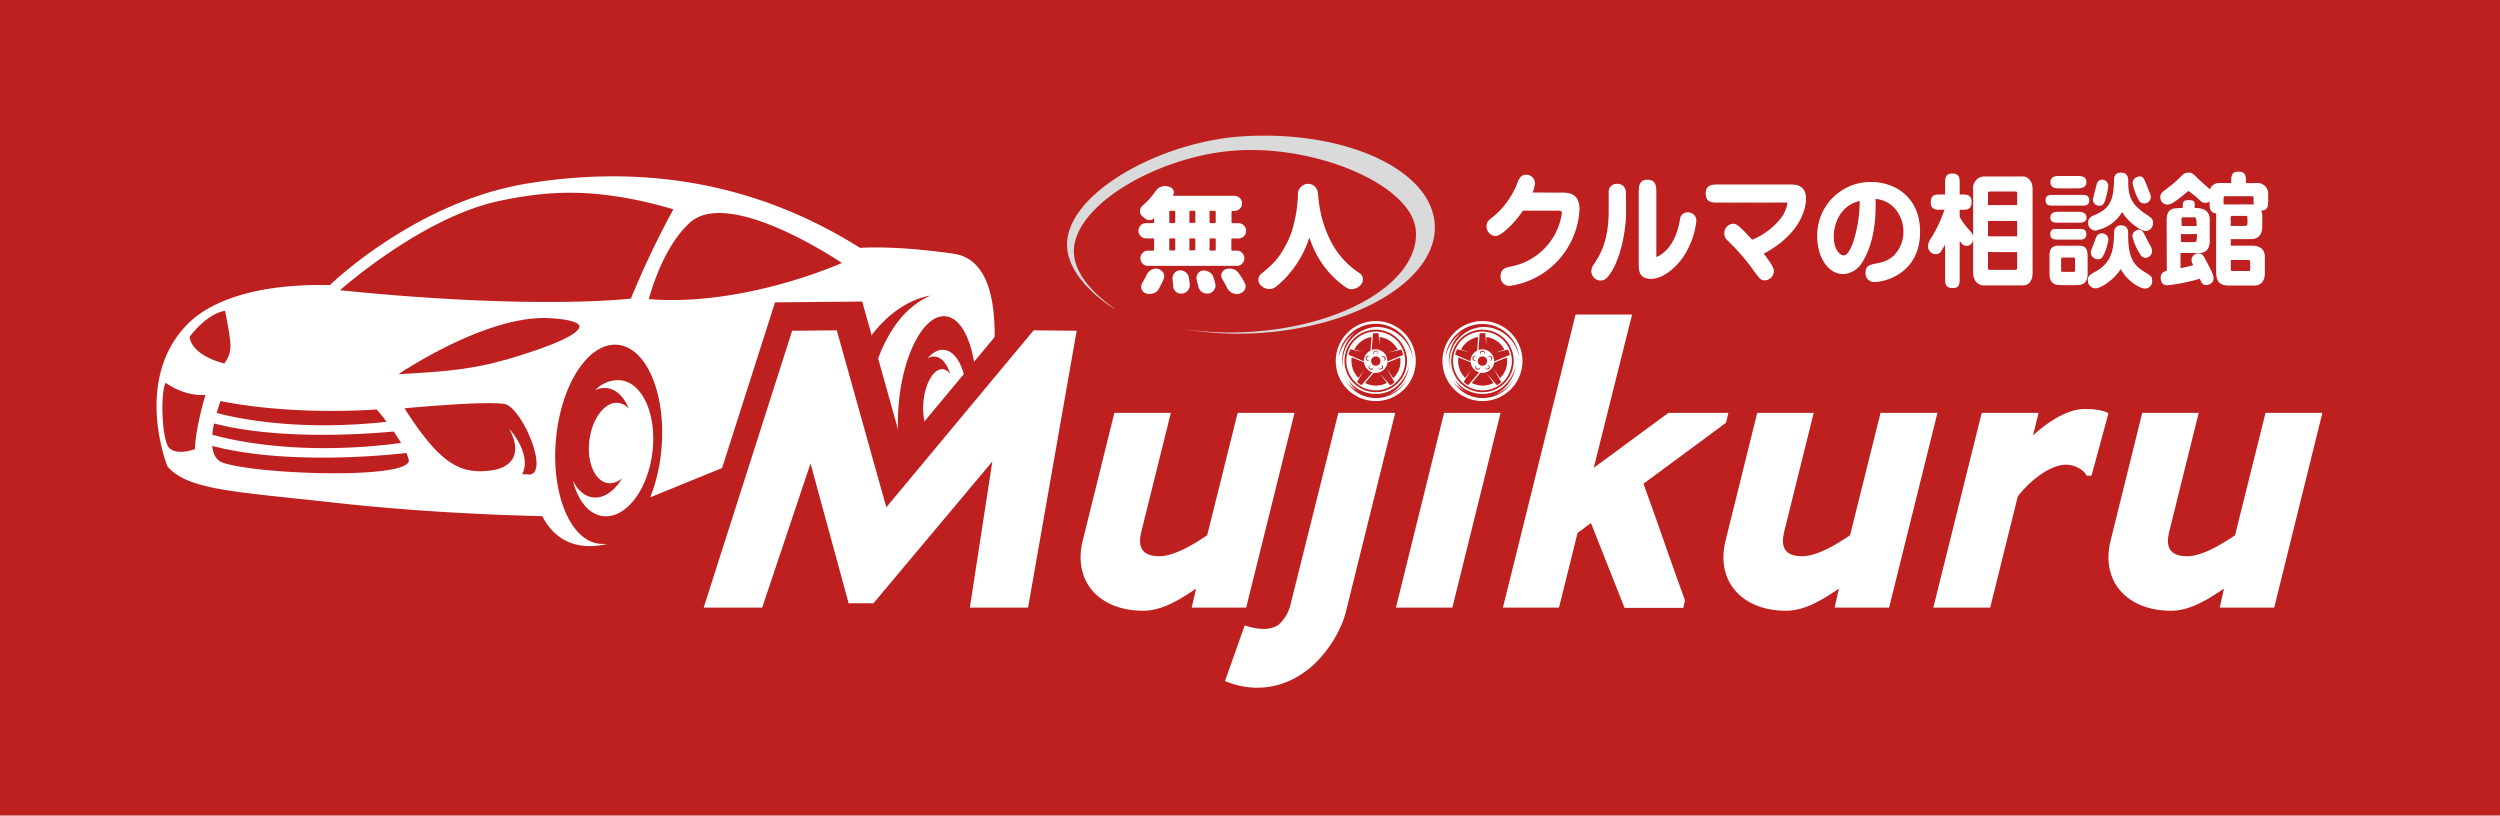 <svg xmlns="http://www.w3.org/2000/svg" viewBox="0 0 656 214">
  <defs>
    <style>
      .cls-1, .cls-3 {
        fill: #be2020;
      }

      .cls-2, .cls-4, .cls-6 {
        fill: #fff;
      }

      .cls-3 {
        stroke: #be2020;
        stroke-miterlimit: 10;
        stroke-width: 15px;
      }

      .cls-4 {
        fill-rule: evenodd;
      }

      .cls-5 {
        fill: #dadadb;
      }

      .cls-6 {
        stroke: #fff;
        stroke-width: 0.34px;
      }
    </style>
  </defs>
  <g id="レイヤー_2" data-name="レイヤー 2">
    <g id="アウトライン済">
      <g>
        <rect class="cls-1" width="656" height="214"/>
        <g>
          <path class="cls-2" d="M43.93,122.37c5.39,6.28,17.62,6.61,44.47,9.6,24.72,2.75,48.31,3.35,53.9,3.46,2.16,4.27,6.95,9.6,17,7.32,0,0-1.41,0-2.13-.08-7.62-.92-12.66-13.34-11.25-27.75s8.72-25.34,16.35-24.42,12.66,13.34,11.25,27.75a44.92,44.92,0,0,1-2.89,12.25l49.17-20.07c5.55-30.92,24.31-32.85,24.31-32.85C227.19,85,226.47,114,226.47,114l-37,13.07L230,119.68c.92,4.33,3.91,11.73,13.6,10.67-5.55-.67-9-11.81-7.73-24.88S242.64,82.34,248.19,83s9,11.8,7.74,24.88q-.28,2.83-.81,5.45a1.25,1.25,0,0,0,2.45.54c1.46-6.06,10.08-44.74-7.27-47.28-15.62-2.28-24.63-1.55-24.63-1.55-28.1-17.7-58-21.71-87.41-16.87S86.57,74.8,86.57,74.8C60.06,74.27,51.11,83,48.74,85.54,35,100.18,43.93,122.37,43.93,122.37Zm14.91-27s-8.48-1.91-9.08-7c0,0,4.3-6,9.3-6.82,0,0,1.18,5.77,1.34,8.1A7.41,7.41,0,0,1,58.84,95.39Zm-2.68,15.75c16.83,4.33,38.76,2.89,47.15,2.11.67,1,1.33,2,1.92,3-26.12,3.48-44.13-.64-49.53-2.16A25.72,25.72,0,0,1,56.16,111.14Zm42.68-3.69s1.15,1.32,2.62,3.25C78.9,113.15,63,110,56.86,108.36c.54-1.85,1-3.14,1-3.14S74.14,109,98.84,107.45Zm71.43-29s3.43-13.58,10.89-20.12C191.67,49.15,220.91,69,220.91,69S195.42,80.51,170.27,78.49Zm-81-2.32s21.64-19.28,42.05-23.45c11.18-2.29,24.14-4,45.37,2.26a236.39,236.39,0,0,0-11.14,23.43S140.87,81.41,89.29,76.17Zm43.28,18.29c-9.47,2.83-18.67,3.24-28,3.79,0,0,22.69-15.43,39.25-14.72,5.07.21,8.56,1.1,8.21,2.38C151.27,88.79,138.18,92.78,132.57,94.46Zm6.05,30.07-1.6,0c2.77-5.24-3.4-12-3.4-12,3.88,7.12.11,10.45-5,11-8.14,1-13.32-2.06-22.46-16.33,0,0,20.86-2,26.25-1.14C136.94,106.8,144.54,124.71,138.62,124.53ZM55.68,117c20.62,5.44,49.16,2.07,50.93,1.86a14.43,14.43,0,0,1,.63,1.67c1.61,5.33-39,4.1-48.61.93C56.72,120.87,55.9,119.14,55.68,117ZM43.5,100.46s4.74,3.61,10.42,3.15c0,0-2.58,8.37-2.77,14.23,0,0-4.23,1.7-6.55-.11S42.1,102.31,43.5,100.46Z"/>
          <path class="cls-2" d="M155.55,130.51c2.86.38,5.71-1.66,7.74-5.1a4.75,4.75,0,0,1-3.76,1.36c-3.45-.46-5.63-5.54-4.86-11.35s4.2-10.15,7.65-9.69a4.35,4.35,0,0,1,2.65,1.48c-1.18-3-3.17-5-5.62-5.36a5.58,5.58,0,0,0-3.14.52,8.26,8.26,0,0,1,6.7-2.59c5.86.77,9.55,9.38,8.24,19.23s-7.11,17.19-13,16.41c-3.71-.49-6.55-4.14-7.8-9.25C151.58,128.61,153.38,130.23,155.55,130.51Z"/>
          <path class="cls-2" d="M242.93,118c2,.33,3.9-1.41,5.28-4.34a2.89,2.89,0,0,1-2.56,1.15c-2.36-.39-3.84-4.71-3.31-9.66s2.86-8.64,5.21-8.25a3,3,0,0,1,1.8,1.26c-.8-2.55-2.15-4.28-3.83-4.56a3.15,3.15,0,0,0-2.13.44c1.39-1.63,3-2.47,4.56-2.2,4,.66,6.5,8,5.61,16.37s-4.84,14.63-8.83,14c-2.53-.42-4.47-3.52-5.32-7.87C240.23,116.37,241.46,117.75,242.93,118Z"/>
        </g>
        <g>
          <path class="cls-3" d="M261.39,121.09l-31.19,37.2h-6.52l-10-36.68L201,159.43H185.65l23.21-72.64,11.71-.11,13,46.43,38.65-46.43,11.3.11-12.75,72.64H255.49Z"/>
          <path class="cls-3" d="M314.86,154.45c-3.73,2.49-8.6,5.81-13.89,5.81-11.5,0-18.55-7.67-15.85-18.45l8.29-33.47h14.82l-7.78,31.3c-.72,3.11-.51,6.32,4.77,6.32,3.63,0,8.39-2.7,12.54-5.5l8-32.12h14.92L328,159.43h-14.3Z"/>
          <path class="cls-3" d="M342.73,176.73a20.78,20.78,0,0,1-12,3.73,22,22,0,0,1-8.29-1.76l5.18-14.61a15.25,15.25,0,0,0,4.77.93,7.24,7.24,0,0,0,3.93-.93,10.54,10.54,0,0,0,3.42-5.91l12.44-49.84h14.92l-12.95,52.23C352.68,166.47,347.91,173.42,342.73,176.73Zm18.44-74.5c-3.73,0-6.52-3.21-5.38-7.77s5.49-7.88,9.32-7.88,6.63,3.42,5.49,7.88S365,102.23,361.17,102.23Z"/>
          <path class="cls-3" d="M379.93,108.34h14.82L382.1,159.43H367.29Zm9.12-6.11c-3.73,0-6.53-3.21-5.39-7.77s5.49-7.88,9.32-7.88,6.64,3.42,5.5,7.88S392.88,102.23,389.05,102.23Z"/>
          <path class="cls-3" d="M418.47,137.25c-1.24.83-2.28,1.76-3.52,2.59l-4.87,19.59H395.37l19.06-76.89h14.82L419.2,122.75l19.58-14.41h15.75l-.62,2.59-21.66,16c3.53,9.64,7.36,21,10.88,30.57l-.41,2H427.28Z"/>
          <path class="cls-3" d="M483.54,154.45c-3.73,2.49-8.6,5.81-13.88,5.81-11.5,0-18.55-7.67-15.86-18.45l8.29-33.47h14.82l-7.77,31.3c-.72,3.11-.52,6.32,4.77,6.32,3.62,0,8.39-2.7,12.54-5.5l8-32.12h14.93L496.7,159.43H482.4Z"/>
          <path class="cls-3" d="M548.51,124.82c-.52-1.45-3.11-2.9-5.28-2.9-4.25,0-9.54,4.14-12.75,8.29l-7.25,29.22H508.31L521,108.34h14.92l-1.45,5.91c3.11-2.9,8.6-6.94,13.57-6.94,2.7,0,5.08.41,6.22,1.14l-4.45,16.37Z"/>
          <path class="cls-3" d="M584.57,154.45c-3.73,2.49-8.6,5.81-13.89,5.81-11.5,0-18.54-7.67-15.85-18.45l8.29-33.47h14.82l-7.77,31.3c-.73,3.11-.52,6.32,4.76,6.32,3.63,0,8.4-2.7,12.54-5.5l8-32.12h14.92l-12.64,51.09h-14.3Z"/>
        </g>
        <g>
          <path class="cls-2" d="M260.39,121.09l-31.19,37.2h-6.52l-10-36.68L200,159.43H184.65l23.21-72.64,11.71-.11,13,46.43,38.65-46.43,11.3.11-12.75,72.64H254.49Z"/>
          <path class="cls-2" d="M313.86,154.45c-3.73,2.49-8.6,5.81-13.89,5.81-11.5,0-18.55-7.67-15.85-18.45l8.29-33.47h14.82l-7.78,31.3c-.72,3.11-.51,6.32,4.77,6.32,3.63,0,8.39-2.7,12.54-5.5l8-32.12h14.92L327,159.43h-14.3Z"/>
          <path class="cls-2" d="M341.73,176.73a20.78,20.78,0,0,1-12,3.73,22,22,0,0,1-8.29-1.76l5.18-14.61a15.25,15.25,0,0,0,4.77.93,7.24,7.24,0,0,0,3.93-.93,10.54,10.54,0,0,0,3.42-5.91l12.44-49.84h14.92l-12.95,52.23C351.68,166.47,346.91,173.42,341.73,176.73Zm18.44-74.5c-3.73,0-6.52-3.21-5.38-7.77s5.49-7.88,9.32-7.88,6.63,3.42,5.49,7.88S364,102.23,360.17,102.23Z"/>
          <path class="cls-2" d="M378.93,108.34h14.82L381.1,159.43H366.29Zm9.12-6.11c-3.73,0-6.53-3.21-5.39-7.77s5.49-7.88,9.32-7.88,6.64,3.42,5.5,7.88S391.88,102.23,388.05,102.23Z"/>
          <path class="cls-2" d="M417.47,137.25c-1.24.83-2.28,1.76-3.52,2.59l-4.87,19.59H394.37l19.06-76.89h14.82L418.2,122.75l19.58-14.41h15.75l-.62,2.59-21.66,16c3.53,9.64,7.36,21,10.88,30.57l-.41,2H426.28Z"/>
          <path class="cls-2" d="M482.54,154.45c-3.73,2.49-8.6,5.81-13.88,5.81-11.5,0-18.55-7.67-15.86-18.45l8.29-33.47h14.82l-7.77,31.3c-.72,3.11-.52,6.32,4.77,6.32,3.62,0,8.39-2.7,12.54-5.5l8-32.12h14.93L495.7,159.43H481.4Z"/>
          <path class="cls-2" d="M547.51,124.82c-.52-1.45-3.11-2.9-5.28-2.9-4.25,0-9.54,4.14-12.75,8.29l-7.25,29.22H507.31L520,108.34h14.92l-1.45,5.91c3.11-2.9,8.6-6.94,13.57-6.94,2.7,0,5.08.41,6.22,1.14l-4.45,16.37Z"/>
          <path class="cls-2" d="M583.57,154.45c-3.73,2.49-8.6,5.81-13.89,5.81-11.5,0-18.54-7.67-15.85-18.45l8.29-33.47h14.82l-7.77,31.3c-.73,3.11-.52,6.32,4.76,6.32,3.63,0,8.4-2.7,12.54-5.5l8-32.12h14.92l-12.64,51.09h-14.3Z"/>
        </g>
        <rect class="cls-1" x="352" y="84" width="46" height="21"/>
        <path class="cls-4" d="M361,84.24a10.5,10.5,0,1,1-10.5,10.5A10.51,10.51,0,0,1,361,84.24ZM370.69,94a9.75,9.75,0,0,0-19.43-.22,10.76,10.76,0,0,1,4.46-6.69,9.61,9.61,0,0,0-3.27,9.69,9.37,9.37,0,0,1,8.73-11A9.66,9.66,0,0,1,370.69,94Zm-6.63,9.63a9.43,9.43,0,0,0,5.15-4.18,9.06,9.06,0,0,1-8.17,5,9.15,9.15,0,0,1-8.15-5,8.9,8.9,0,0,0,2.84,3,8.13,8.13,0,0,1-1.65-1.86,8.51,8.51,0,0,0,2.69,2.27,8.73,8.73,0,0,1-3.1-3.34,8.89,8.89,0,0,0,6.93,3.83c4.69.19,7.86-2.89,9.13-7.14a10.2,10.2,0,0,1-5.67,7.5Zm-.5-9.78a.64.64,0,0,1-.4.81.61.61,0,0,1-.46,0,.53.53,0,0,0,.28,0,.51.51,0,0,0,.33-.66.52.52,0,0,0-.66-.34.52.52,0,0,0-.32.31.65.65,0,0,1,.42-.49.64.64,0,0,1,.81.4Zm-.93,3a.64.64,0,0,1-1-.56.47.47,0,0,0,.11.26.52.52,0,0,0,.83-.63.53.53,0,0,0-.39-.21.67.67,0,0,1,.6.24.65.65,0,0,1-.12.9Zm-3.24.07a.63.63,0,0,1,.22-1.14.63.63,0,0,0-.22.18.52.52,0,0,0,.86.6.5.5,0,0,0,.08-.44.66.66,0,0,1-.05.65.64.64,0,0,1-.89.15Zm-1-3.12a.64.64,0,0,1,.81-.4.63.63,0,0,1,.35.29.53.53,0,1,0-.57.84.52.52,0,0,0,.44,0,.62.62,0,0,1-.63.13.64.64,0,0,1-.4-.81ZM361,92a.64.64,0,0,1,.64.64.67.67,0,0,1-.16.43.64.64,0,0,0,.07-.27.53.53,0,1,0-1.05,0,.54.54,0,0,0,.18.4A.64.64,0,0,1,361,92Zm0,1.52a1.23,1.23,0,1,1-1.22,1.22A1.22,1.22,0,0,1,361,93.52Zm3.09,1.3,4.09-1.68a7.53,7.53,0,0,0-.47-1.41l-3.34.77,2.38-.78A6.21,6.21,0,0,0,362,88.44v2.28l-.29-3.29a6.28,6.28,0,0,0-.75,0q-.34,0-.69,0l-.32,4.4a3.09,3.09,0,0,1,4.1,2.92v.08Zm1.8,5.42-1.94-3.45,1.64,2.42a6,6,0,0,0,1.8-5.39c-1.58.63-2.69,1.07-3.32,1.34A3.11,3.11,0,0,1,361,97.84a3.43,3.43,0,0,1-.56,0l-2.25,2.65a6.22,6.22,0,0,0,5.71,0s-.59-.83-1.79-2.48l2.7,3.09a7,7,0,0,0,1.08-.8Zm-5.76-2.53-2.88,3.37a7.58,7.58,0,0,1-1.16-.86l1.88-3.13-1.5,2.1a6.37,6.37,0,0,1-1.78-5.41l3.23,1.29a3.11,3.11,0,0,0,2.21,2.64Zm-2.22-2.87-4.07-1.79a7,7,0,0,1,.49-1.42l3.11.75-2.06-.68a6.27,6.27,0,0,1,4.49-3.28L359.62,92a3.1,3.1,0,0,0-1.76,2.79s0,.07,0,.1ZM361,87a7.72,7.72,0,1,1-7.72,7.71A7.71,7.71,0,0,1,361,87Zm0-.49a8.2,8.2,0,1,1-8.2,8.2,8.2,8.2,0,0,1,8.2-8.2Z"/>
        <path class="cls-4" d="M389,84.24a10.5,10.5,0,1,1-10.5,10.5A10.51,10.51,0,0,1,389,84.24ZM398.68,94a9.75,9.75,0,0,0-19.42-.22,10.76,10.76,0,0,1,4.46-6.69,9.61,9.61,0,0,0-3.27,9.69,9.36,9.36,0,0,1,8.73-11,9.64,9.64,0,0,1,9.5,8.17Zm-6.62,9.63a9.43,9.43,0,0,0,5.15-4.18,9.06,9.06,0,0,1-8.17,5,9.15,9.15,0,0,1-8.15-5,8.9,8.9,0,0,0,2.84,3,8.13,8.13,0,0,1-1.65-1.86,8.51,8.51,0,0,0,2.69,2.27,8.73,8.73,0,0,1-3.1-3.34,8.89,8.89,0,0,0,6.93,3.83c4.68.19,7.86-2.89,9.13-7.14a10.2,10.2,0,0,1-5.67,7.5Zm-.5-9.78a.64.64,0,0,1-.4.81.61.61,0,0,1-.46,0,.53.53,0,0,0,.28,0,.52.52,0,0,0,.33-.66.52.52,0,0,0-.66-.34.52.52,0,0,0-.32.31.65.65,0,0,1,.42-.49.64.64,0,0,1,.81.4Zm-.93,3a.64.64,0,0,1-1-.56.47.47,0,0,0,.11.26.52.52,0,0,0,.83-.63.53.53,0,0,0-.39-.21.67.67,0,0,1,.6.24.65.65,0,0,1-.12.9Zm-3.24.07a.64.64,0,0,1-.16-.89.61.61,0,0,1,.38-.25.55.55,0,0,0-.22.18.52.52,0,1,0,.94.16.66.66,0,0,1-.05.65.64.64,0,0,1-.89.15Zm-1-3.12a.64.64,0,0,1,.81-.4.67.67,0,0,1,.35.29.53.53,0,1,0-.57.84.52.52,0,0,0,.44,0,.62.62,0,0,1-.63.13.64.64,0,0,1-.4-.81ZM389,92a.64.64,0,0,1,.64.64.67.67,0,0,1-.16.43.64.64,0,0,0,.07-.27.53.53,0,0,0-.53-.53.52.52,0,0,0-.52.53.54.54,0,0,0,.18.4A.64.64,0,0,1,389,92Zm0,1.52a1.23,1.23,0,1,1-1.23,1.22A1.22,1.22,0,0,1,389,93.52Zm3.09,1.3,4.09-1.68a7.53,7.53,0,0,0-.47-1.41l-3.34.77,2.38-.78A6.21,6.21,0,0,0,390,88.44v2.28l-.29-3.29a6.28,6.28,0,0,0-.75,0q-.34,0-.69,0l-.32,4.4a3.09,3.09,0,0,1,4.1,2.92v.08Zm1.8,5.42-1.94-3.45,1.64,2.42a6,6,0,0,0,1.8-5.39c-1.58.63-2.69,1.07-3.32,1.34A3.11,3.11,0,0,1,389,97.84a3.43,3.43,0,0,1-.56,0l-2.25,2.65a6.22,6.22,0,0,0,5.71,0s-.59-.83-1.79-2.48l2.7,3.09a7.54,7.54,0,0,0,1.08-.8Zm-5.76-2.53-2.88,3.37a7.58,7.58,0,0,1-1.16-.86l1.88-3.13-1.5,2.1a6.37,6.37,0,0,1-1.78-5.41l3.23,1.29a3.11,3.11,0,0,0,2.21,2.64Zm-2.22-2.87-4.07-1.79a7,7,0,0,1,.49-1.42l3.11.75-2.06-.68a6.27,6.27,0,0,1,4.49-3.28L387.62,92a3.1,3.1,0,0,0-1.76,2.79s0,.07,0,.1ZM389,87a7.72,7.72,0,1,1-7.72,7.71A7.71,7.71,0,0,1,389,87Zm0-.49a8.2,8.2,0,1,1-8.2,8.2,8.2,8.2,0,0,1,8.2-8.2Z"/>
        <path class="cls-5" d="M376.45,58.48C375.2,44.25,352.6,34.09,326,35.78,304.19,37.17,279.48,51,280,64.61c.36,9.31,12.45,16.52,12.54,16.43S281.85,74.39,281.78,66c-.09-12.07,21.9-25,42.27-26.49,21.29-1.55,46.4,9,47.45,20.9,1.15,13.13-18.23,25.07-43.28,26.66a83.13,83.13,0,0,1-17.46-.69,85.73,85.73,0,0,0,19.73,1C357.12,85.62,377.69,72.71,376.45,58.48Z"/>
        <g>
          <path class="cls-6" d="M409.71,50.71c1.7,0,4.58,0,4.58,4.23a21.15,21.15,0,0,1-9.06,16.32,20.55,20.55,0,0,1-9.31,3.6,2.2,2.2,0,0,1-2-2.36c0-1.87,1.34-2.16,2.52-2.39A16.82,16.82,0,0,0,410,56c0-.82-.43-.89-1.33-.89h-9.13c-1.91,2.86-5.55,6.66-7.18,6.66a2.35,2.35,0,0,1-2.12-2.4c0-1.07.48-1.43,1.54-2.26a21.8,21.8,0,0,0,6.64-9.3c.36-.82.79-1.8,2-1.8a2.12,2.12,0,0,1,2.18,2.09,6.66,6.66,0,0,1-.73,2.59Z"/>
          <path class="cls-6" d="M421.71,72.57a2.19,2.19,0,0,1-1.7.88,2.3,2.3,0,0,1-2.27-2.32,3.21,3.21,0,0,1,.76-1.87c1.49-2.29,3.79-6,3.79-13.93,0-1.77,0-4.94,0-5.24a1.9,1.9,0,0,1,2.12-1.67,1.94,1.94,0,0,1,2,1.5c.12.37.09,5.08.09,5.77C426.56,60.12,425.05,68.74,421.71,72.57Zm12.74-5.81c0,.76,0,.83.2.83s3.82-1.32,5.58-6.82a18.85,18.85,0,0,0,.76-3.21,1.81,1.81,0,0,1,1.85-1.67,2,2,0,0,1,2.12,2,21,21,0,0,1-3.82,10c-1.7,2.26-4.82,5.11-7.91,5.11s-3.06-2.2-3.06-3.93V50.84c0-1.77,0-3.5,2.06-3.5,2.22,0,2.22,1.6,2.22,3.5Z"/>
          <path class="cls-6" d="M451,53c-1.73,0-3.25,0-3.25-2.22s1.67-2.2,3.25-2.2h18.85c1.1,0,3.88,0,3.88,3.51,0,2.19-1.06,9.08-11.18,14.42,1,1.34,2.75,3.54,2.75,4.58a2.29,2.29,0,0,1-2.24,2.3c-1,0-1.24-.36-3.48-3.48a58.18,58.18,0,0,0-6.22-7,2.12,2.12,0,0,1-.72-1.63,2.26,2.26,0,0,1,2.21-2.4c.85,0,1.79.89,4.88,4.23a18.93,18.93,0,0,0,7.54-5.54,8.91,8.91,0,0,0,1.92-4.22c0-.37-.1-.37-1.07-.37Z"/>
          <path class="cls-6" d="M488.54,68.67a6,6,0,0,1-4.85,3.08c-4.1,0-6.67-4.69-6.67-9.57a13.83,13.83,0,0,1,13.91-14.26c6.34,0,12.73,4,12.73,12.92,0,10.94-9.37,13-11.79,13a2.09,2.09,0,0,1-2.18-2.29c0-1.71.91-1.9,2.94-2.3a8.75,8.75,0,0,0,4.25-1.9,8.92,8.92,0,0,0,2.75-6.58c0-4.1-2.73-8.46-7.67-8.75C492.3,61.07,490.18,66.05,488.54,68.67ZM481,62.08c0,3.25,1.54,5.11,2.85,5.11s2.42-3,2.7-4a33.86,33.86,0,0,0,1.6-10.68C482.53,53.72,481,59,481,62.08Z"/>
          <path class="cls-6" d="M509.24,54.87c-1.28,0-2.43,0-2.43-1.73,0-1.94,1-1.94,2.43-1.94h1.33V48.32c0-1.38,0-2.62,1.63-2.62,1.85,0,1.85,1,1.85,2.62V51.2h.7c1.24,0,2.43,0,2.43,1.74,0,1.93-1,1.93-2.43,1.93h-.7V57a19.47,19.47,0,0,0,2.7,3.63c.7.79.88,1.21.88,1.7,0,1-.49,2-1.51,2-.83,0-1-.26-2.07-1.57V72.8c0,1.67,0,2.62-1.6,2.62-1.88,0-1.88-1-1.88-2.62V63.46a19.08,19.08,0,0,1-1.31,2.26,1.34,1.34,0,0,1-1.33.79,1.81,1.81,0,0,1-1.82-2c0-.43,0-.82,1.06-2.43a35.92,35.92,0,0,0,3.31-7.24Zm21.64-8.39c1.06,0,2.3,1,2.3,3.12v22c0,1.7-.7,3.11-2.3,3.11H520.39c-.94,0-2.46-.89-2.46-3.11v-22a2.84,2.84,0,0,1,2.46-3.12ZM529.48,54V50.71a.57.57,0,0,0-.58-.62h-6.84a.57.57,0,0,0-.58.62V54Zm-8,3.8v4.39h8V57.82Zm0,8.16v4.39a.58.58,0,0,0,.58.63h6.84a.58.58,0,0,0,.58-.63V66Z"/>
          <path class="cls-6" d="M545.63,51.32c1.17,0,2.42-.19,2.42,1.25s-1.24,1.21-2.42,1.21h-6.27c-1.31,0-2.43.19-2.43-1.21s1.09-1.25,2.43-1.25Zm2,20.56c0,2.72-1.79,2.76-2.91,2.76H540.9c-1.18,0-2.94-.07-2.94-2.73V67c0-2.69,1.87-2.35,3-2.35h3.79c1.15,0,2.86-.31,2.86,2.35Zm-2.73-25.53c1.13,0,2.4,0,2.4,1.43s-1.43,1.48-2.4,1.48h-4.3c-1.06,0-2.39,0-2.39-1.45s1.3-1.46,2.39-1.46Zm0,9.4c1.09,0,2.43,0,2.43,1.32s-1.41,1.19-2.49,1.19H540.5c-1.09,0-2.32.12-2.32-1.19s1.3-1.32,2.39-1.32Zm0,4.52c1.09,0,2.38-.28,2.38,1.16s-1.16,1.27-2.25,1.27h-4.3c-1.25,0-2.57.17-2.57-1.3s1.34-1.13,2.43-1.13Zm-.25,8.13c0-.89,0-1-.93-1h-2.12c-.93,0-.93.12-.93,1v2.11c0,.94,0,1,.93,1h2.07c1,0,1-.08,1-1Zm5.14,7.09a1.88,1.88,0,0,1-1.76-2c0-1,.49-1.31,1.89-2.06,4.75-2.56,4.9-6.66,5-10.59a1.54,1.54,0,0,1,1.58-1.54c1.76,0,1.76,1.28,1.76,2.33,0,5.21,1,7.76,4,9.63,2.09,1.28,2.3,1.38,2.3,2.36a1.74,1.74,0,0,1-1.75,1.93c-1,0-4.49-1.67-6.31-5.3C554.84,73.06,551.36,75.49,549.81,75.49Zm0-15.18a1.74,1.74,0,0,1-1.69-1.86c0-1.18.78-1.51,1.45-1.81,4.18-1.73,5.22-3.93,5.34-9.24,0-.62,0-1.93,1.6-1.93,1.73,0,1.79,1.21,1.79,2.33,0,3.44.64,5.79,4.49,8.38,1.81,1.21,2,1.38,2,2.27a1.88,1.88,0,0,1-1.67,2c-1.33,0-4.76-2.39-6.25-5.18A10,10,0,0,1,549.78,60.31Zm-1,6c0-.39.09-.57.71-2.12.12-.33.6-1.68.75-1.95a1.33,1.33,0,0,1,1.27-.84,1.51,1.51,0,0,1,1.55,1.47,13.41,13.41,0,0,1-1,3.44c-.4.9-.69,1.55-1.54,1.55A1.65,1.65,0,0,1,548.82,66.36Zm.92-15.45c.13-.46.65-2.62.75-2.83a1.24,1.24,0,0,1,1.15-.71,1.46,1.46,0,0,1,1.44,1.45,18.47,18.47,0,0,1-.92,4c-.25.71-.6,1.05-1.25,1.05a1.52,1.52,0,0,1-1.55-1.48A13.5,13.5,0,0,1,549.74,50.91Zm11.47,9.58c.81,0,1,.4,1.71,1.82.2.4,1.19,2.29,1.39,2.66a1.88,1.88,0,0,1,.26,1A1.63,1.63,0,0,1,563,67.48c-.53,0-1-.31-1.37-1A14.89,14.89,0,0,1,559.7,62,1.54,1.54,0,0,1,561.21,60.49Zm.17-14c.9,0,1,.28,1.94,2.63.82,2,.91,2.2.91,2.64a1.52,1.52,0,0,1-1.57,1.5c-.9,0-1.22-.62-1.51-1.25a15,15,0,0,1-1.37-4A1.62,1.62,0,0,1,561.38,46.52Z"/>
          <path class="cls-6" d="M568.7,58.09c0-1.6.12-3.27,2.55-3.27l1.69-.13c0-1.4-.23-2,1.33-2,1.72,0,1.43.42,1.43,2.05,1.48,0,3.95.08,3.95,2.84v5.63c0,.55,0,3-2.43,3H572v4.39c1.24-.26,2.45-.55,3.79-.9-.44-.77-.57-1-.57-1.41a1.63,1.63,0,0,1,1.6-1.63c1,0,1.25.58,2.13,2.24,1.45,2.72,1.72,3.49,1.72,4.13,0,1.5-1.66,1.59-1.77,1.59-.86,0-1.07-.47-1.57-1.69a47.58,47.58,0,0,1-8.62,1.76c-1.57,0-1.57-1.54-1.57-1.86,0-.5.12-1.34,1.6-1.66Zm16.93-9.87c0-2.06,0-3,1.76-3s1.79.95,1.79,3h3A2.56,2.56,0,0,1,595,50.78v1.7c0,1.54,0,2.65-1.91,2.62a3.42,3.42,0,0,1,.36,1.51v2.62c0,.86,0,3.34-2.82,3.34h-5.45v2.07H591c3,0,3.12,2.12,3.12,2.69v4.49c0,.58-.12,2.94-2.61,2.94h-6.33c-1.7,0-3.49-.1-3.49-3.37V55.82c-1.72,0-1.72-1.37-1.72-2.62v-.69a1.8,1.8,0,0,1-1.49.53c-.79,0-1.17-.82-2.82-2.09-1-.74-1.27-1-1.42-1s-1.33,1-1.49,1.15c-1.69,1.37-3,2.42-4.15,2.42a1.72,1.72,0,0,1-1.55-1.83c0-.82.22-1,2.13-2.43a31.21,31.21,0,0,0,3.54-3.15,2,2,0,0,1,1.55-.65c.85,0,1,.16,2.64,1.8.36.36,2.9,2.56,3.09,2.75a2.27,2.27,0,0,1,2.18-1.8Zm-9.08,11.27c0-1.77,0-2.64-.76-2.64h-3c-.79,0-.48.87-.48,2.64Zm-4.5,1.79.11,2.43,3.72,0c.79,0,.77-1.15.77-2.48ZM583.3,53.8h7.18a2.88,2.88,0,0,1,1.1.16,9.34,9.34,0,0,1-.07-1.74c0-.91-.18-.91-1-.91h-6.45c-.33,0-.76,0-.76.71Zm1.88,5.66H589c.58,0,.91-.08.91-1.07V57.6c0-1.08-.12-1.12-.76-1.12h-3.09c-.52,0-.91,0-.91.72Zm0,8.59v2.36c0,.88.24.88,1.18.88h3.37c.78,0,.9,0,.9-.82v-1.6c0-.66-.12-.82-1.2-.82Z"/>
        </g>
        <g>
          <path class="cls-2" d="M299.31,59.14a1.85,1.85,0,0,1,1.39-.59h1.83c.22,0,.31-.1.31-.31V57.4a.06.06,0,0,0-.06-.06h-.06a1.47,1.47,0,0,1-1.06.43h-.06a1.83,1.83,0,0,1-1.15-.43l-.68-.56a1.7,1.7,0,0,1-.62-1.37,1.8,1.8,0,0,1,.62-1.42,19,19,0,0,0,3.35-3.7,2.86,2.86,0,0,1,1.46-1.24,3.36,3.36,0,0,1,1.12-.25,2,2,0,0,1,.77.13l.44.12a1.49,1.49,0,0,1,1,.87,1.53,1.53,0,0,1,.13.56,1.61,1.61,0,0,1-.22.71c0,.06,0,.1,0,.13s.06.06.09.06h16a2,2,0,0,1,2,2,1.88,1.88,0,0,1-.59,1.4,1.9,1.9,0,0,1-1.39.56h-.5a.24.24,0,0,0-.28.28v2.64c0,.21.09.31.31.31H325a1.88,1.88,0,0,1,1.4.59,2,2,0,0,1,0,2.82,1.91,1.91,0,0,1-1.4.59h-1.58c-.22,0-.31.09-.31.31v2.58c0,.21.09.31.31.31h1.12a1.77,1.77,0,0,1,1.39.59,1.87,1.87,0,0,1,.59,1.39,1.9,1.9,0,0,1-.59,1.43,1.77,1.77,0,0,1-1.39.59H301.26a1.82,1.82,0,0,1-1.43-.59,2,2,0,0,1-.59-1.43,2,2,0,0,1,.59-1.39,1.82,1.82,0,0,1,1.43-.59h1.27c.22,0,.31-.1.31-.31V62.86c0-.22-.09-.31-.31-.31H300.7a1.89,1.89,0,0,1-1.39-.59,2,2,0,0,1,0-2.82Zm.46,15a15.64,15.64,0,0,0,1.09-2,2.86,2.86,0,0,1,1.24-1.33,2.51,2.51,0,0,1,1.18-.34,2.23,2.23,0,0,1,.59.09,2.16,2.16,0,0,1,1.36,1,1.76,1.76,0,0,1,.28.93,2.38,2.38,0,0,1-.15.72c-.41.9-.84,1.77-1.31,2.64A2.34,2.34,0,0,1,302.53,77a2.44,2.44,0,0,1-.83.13,2.76,2.76,0,0,1-1.18-.22,1.68,1.68,0,0,1-1-1.18,1.3,1.3,0,0,1-.09-.49A2.25,2.25,0,0,1,299.77,74.16Zm7.33-15.61h1c.18,0,.28-.1.28-.31V55.63c0-.22-.1-.31-.28-.31h-1c-.19,0-.28.09-.28.31v2.61C306.82,58.45,306.91,58.55,307.1,58.55Zm0,7.2h1c.18,0,.28-.1.28-.31V62.86c0-.22-.1-.31-.28-.31h-1c-.19,0-.28.09-.28.31v2.58C306.82,65.65,306.91,65.75,307.1,65.75Zm1,6a1.89,1.89,0,0,1,1.39-.78.75.75,0,0,1,.28,0,2.13,2.13,0,0,1,1.31.47,2.15,2.15,0,0,1,.87,1.4l.24,1.67v.31a2.16,2.16,0,0,1-.46,1.37,2.2,2.2,0,0,1-1.58.87.84.84,0,0,1-.31,0,2.18,2.18,0,0,1-1.25-.44,2.05,2.05,0,0,1-.74-1.49,17,17,0,0,0-.19-1.83v-.28A2.24,2.24,0,0,1,308.06,71.8Zm4.28-13.25h1c.19,0,.28-.1.28-.31V55.63c0-.22-.09-.31-.28-.31h-1c-.19,0-.28.09-.28.31v2.61C312.06,58.45,312.15,58.55,312.34,58.55Zm0,7.2h1c.19,0,.28-.1.28-.31V62.86c0-.22-.09-.31-.28-.31h-1c-.19,0-.28.09-.28.31v2.58C312.06,65.65,312.15,65.75,312.34,65.75Zm1.92,6.14a1.9,1.9,0,0,1,1.31-.83A1.83,1.83,0,0,1,316,71a2.36,2.36,0,0,1,1.28.38,2.25,2.25,0,0,1,1.11,1.36,14.11,14.11,0,0,1,.47,1.58,2.23,2.23,0,0,1,.09.59,2,2,0,0,1-.34,1.12,2.18,2.18,0,0,1-1.49,1,1.68,1.68,0,0,1-.43,0,2.13,2.13,0,0,1-1.24-.37,2.37,2.37,0,0,1-1-1.49l-.43-1.7a5.85,5.85,0,0,1-.06-.59A2.06,2.06,0,0,1,314.26,71.89ZM319,58.24V55.63c0-.22-.09-.31-.31-.31h-1c-.22,0-.31.09-.31.31v2.61c0,.21.09.31.31.31h1C318.86,58.55,319,58.45,319,58.24Zm-1.3,7.51h1c.22,0,.31-.1.31-.31V62.86c0-.22-.09-.31-.31-.31h-1c-.22,0-.31.09-.31.31v2.58C317.34,65.65,317.43,65.75,317.65,65.75Zm2.92,5.86a1.78,1.78,0,0,1,1.11-1,4.72,4.72,0,0,1,.9-.13,4.54,4.54,0,0,1,1.06.16,3.1,3.1,0,0,1,1.46,1.18c.49.74,1,1.52,1.42,2.33a1.62,1.62,0,0,1,.28.93,1.92,1.92,0,0,1-.15.77A2,2,0,0,1,325.34,77a1.9,1.9,0,0,1-.8.16,2.74,2.74,0,0,1-1.12-.25A2.66,2.66,0,0,1,322,75.52c-.31-.59-.74-1.39-1.3-2.35a1.8,1.8,0,0,1-.25-.87A1.69,1.69,0,0,1,320.57,71.61Z"/>
          <path class="cls-2" d="M341.42,49a2.62,2.62,0,0,1,1.86-.75,2.39,2.39,0,0,1,1.77.75,2.65,2.65,0,0,1,.78,1.86l.18,1.8c.13,1,.31,2.08.53,3.1a29.9,29.9,0,0,0,1,3.63,31.36,31.36,0,0,0,1.59,3.76,21.14,21.14,0,0,0,2.36,3.72,21.41,21.41,0,0,0,3.29,3.36,17.33,17.33,0,0,0,2,1.46,1.94,1.94,0,0,1,.84,1.42l0,.25a2.07,2.07,0,0,1-.53,1.37,3.51,3.51,0,0,1-1.83,1.08,2.76,2.76,0,0,1-.62.06,2.52,2.52,0,0,1-1.33-.37,24.66,24.66,0,0,1-9.62-12.94.15.15,0,0,0-.1-.06s-.06,0-.09.06a27.35,27.35,0,0,1-8.78,12.76,2.84,2.84,0,0,1-1.55.52,1.17,1.17,0,0,1-.38,0,3.37,3.37,0,0,1-1.92-.93l0,0a2,2,0,0,1-.65-1.52,1.92,1.92,0,0,1,.74-1.58l1.12-.9a27.65,27.65,0,0,0,2.67-2.58,18.11,18.11,0,0,0,2-2.85c.59-1.06,1.09-2,1.49-2.89a23.48,23.48,0,0,0,1.06-3c.34-1.4.56-2.33.65-2.79.16-.72.28-1.62.41-2.7l.21-2.33a7.07,7.07,0,0,1,0-.87A2.67,2.67,0,0,1,341.42,49Z"/>
        </g>
      </g>
    </g>
  </g>
</svg>
